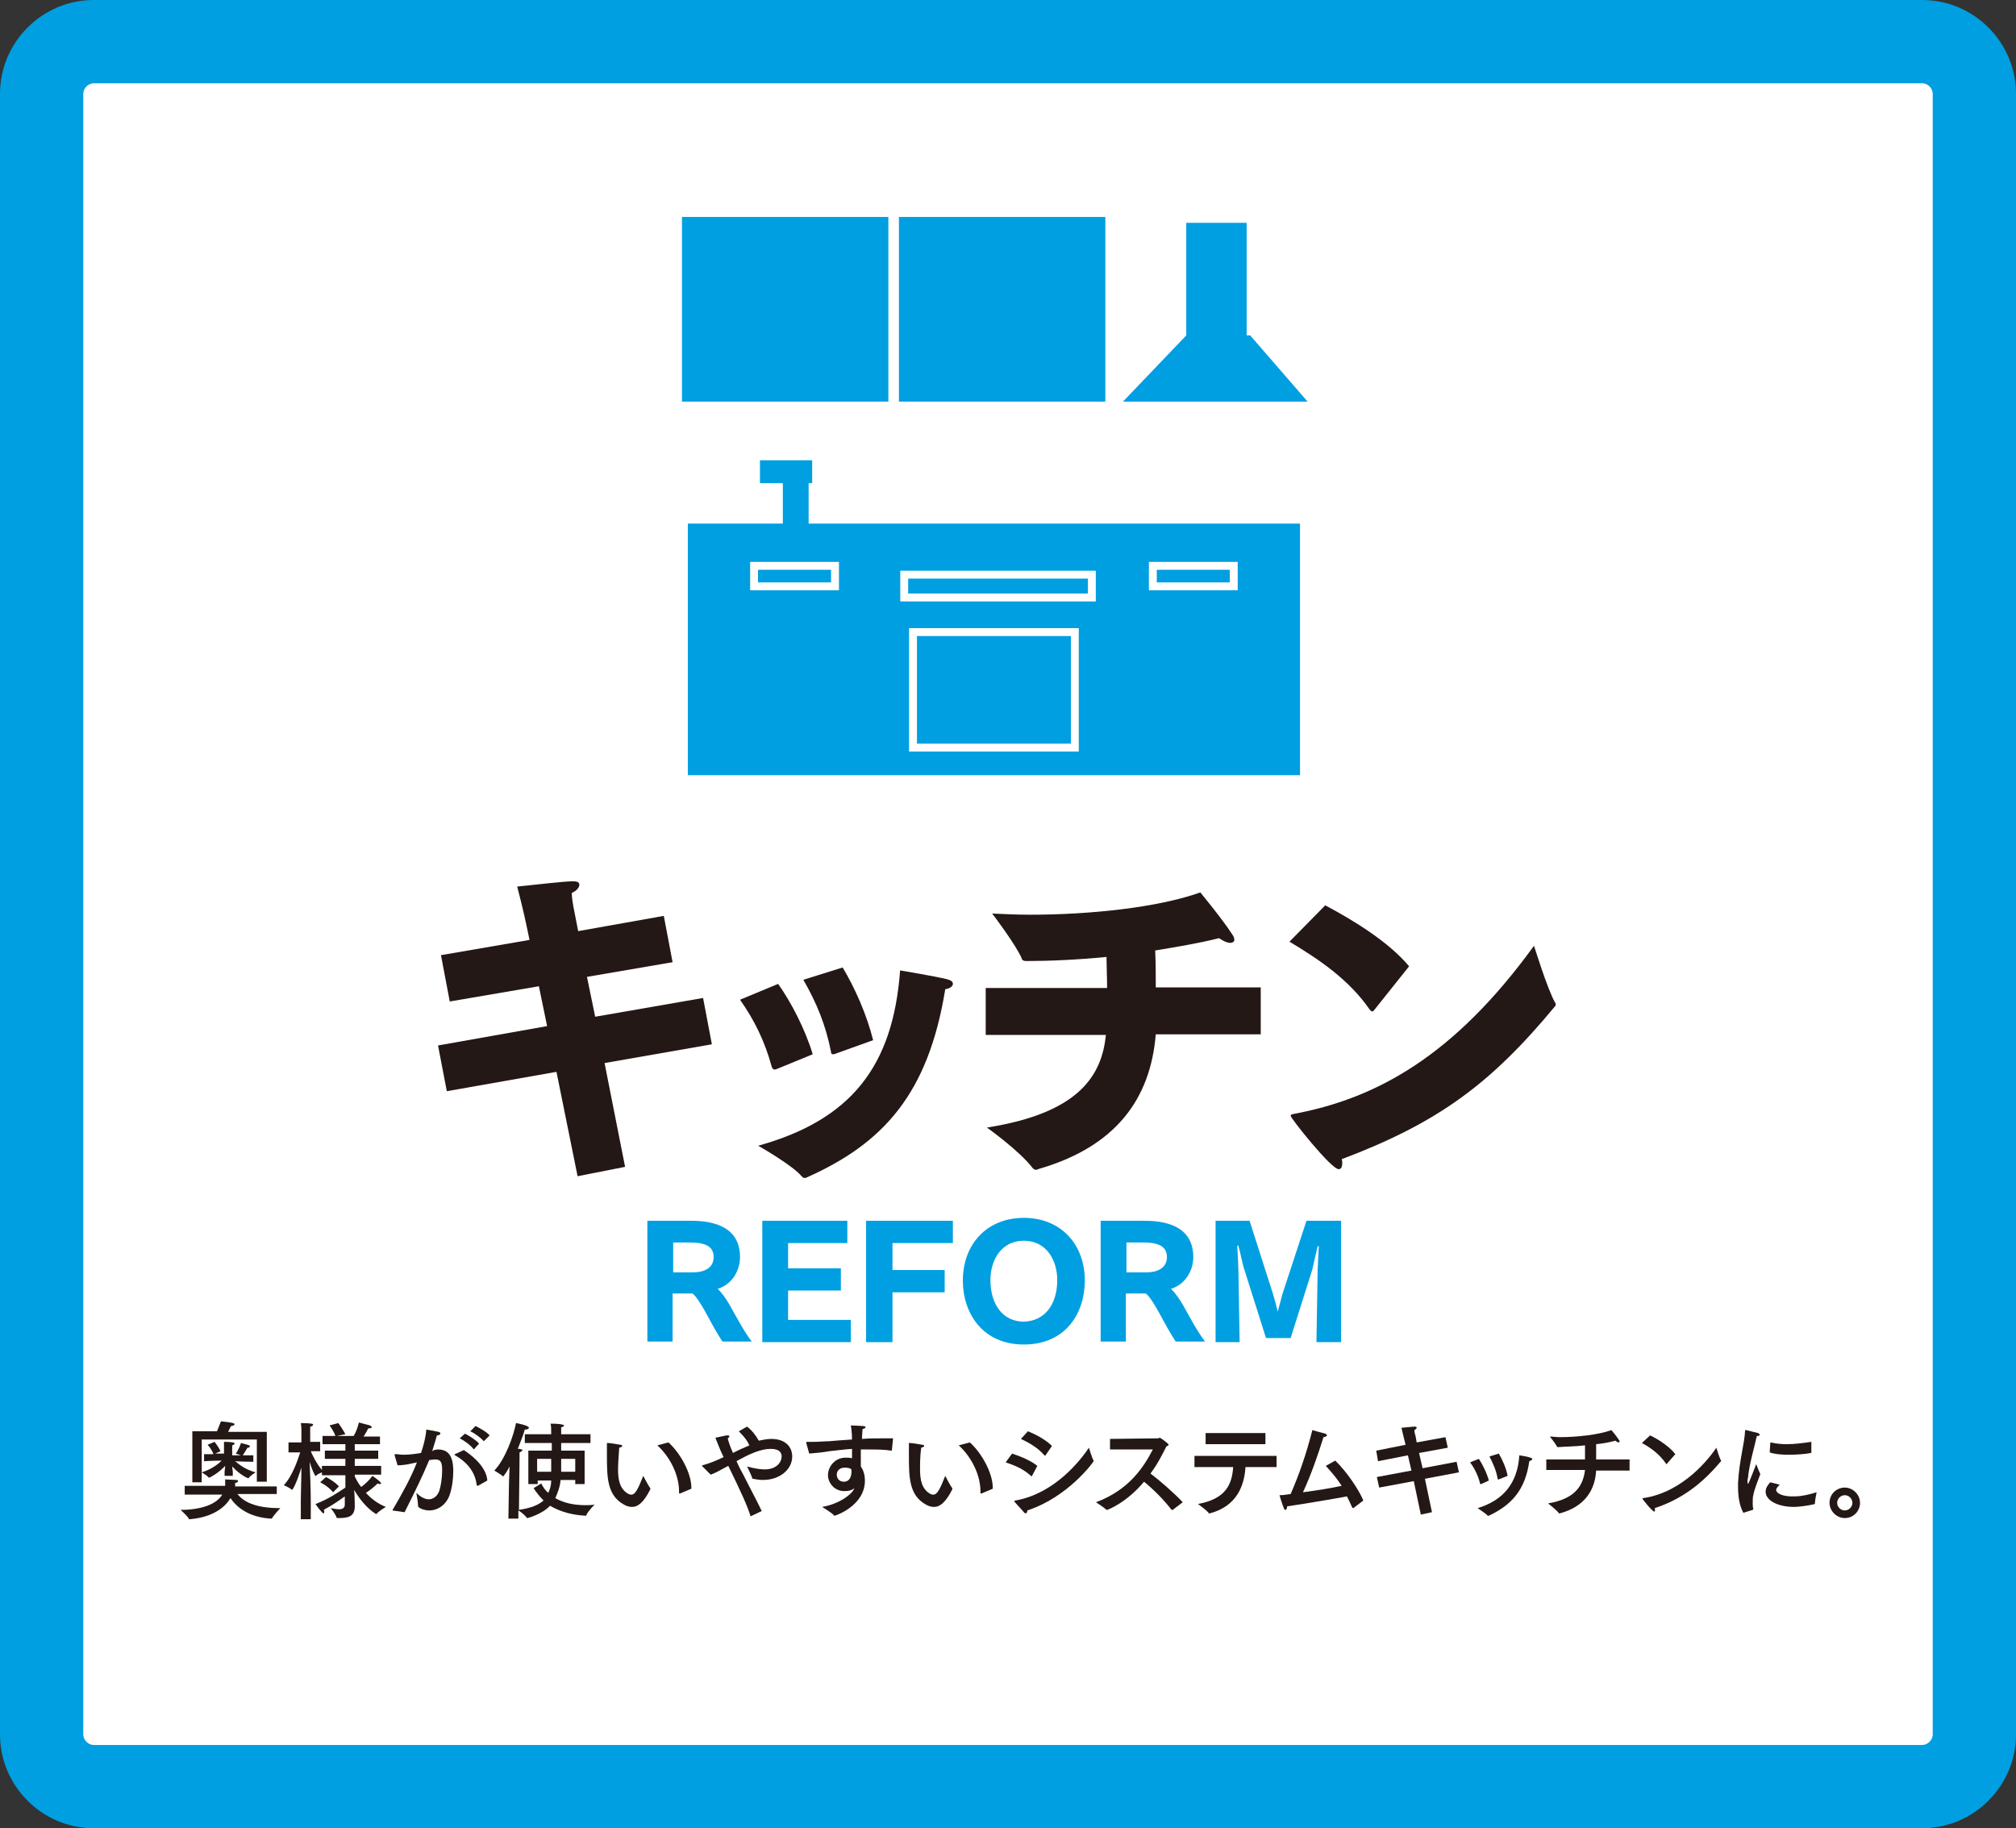 <?xml version="1.0" encoding="utf-8"?>
<!-- Generator: Adobe Illustrator 21.0.0, SVG Export Plug-In . SVG Version: 6.00 Build 0)  -->
<svg version="1.1" id="レイヤー_1" xmlns="http://www.w3.org/2000/svg" xmlns:xlink="http://www.w3.org/1999/xlink" x="0px"
	 y="0px" viewBox="0 0 343.8 311.8" style="enable-background:new 0 0 343.8 311.8;" xml:space="preserve">
<rect x="0" y="0" width="343.8" height="311.8" fill="#333333" stroke="none"/>
<style type="text/css">
	.st0{fill:#FFFFFF;}
	.st1{fill:#009FE1;}
	.st2{fill:#231815;}
	.st3{fill:#009FE1;stroke:#FFFFFF;stroke-width:1.345;stroke-miterlimit:10;}
</style>
<g>
	<path class="st0" d="M16,304.7c-4.9,0-8.9-4-8.9-8.9V16c0-4.9,4-8.9,8.9-8.9h311.8c4.9,0,8.9,4,8.9,8.9v279.8c0,4.9-4,8.9-8.9,8.9
		H16z"/>
	<path class="st1" d="M327.8,14.2c1,0,1.8,0.9,1.8,1.8v279.8c0,1-0.9,1.8-1.8,1.8H16c-1,0-1.8-0.9-1.8-1.8V16c0-1,0.9-1.8,1.8-1.8
		H327.8 M327.8,0H16C7.2,0,0,7.2,0,16v279.8c0,8.8,7.2,16,16,16h311.8c8.8,0,16-7.2,16-16V16C343.8,7.2,336.6,0,327.8,0L327.8,0z"/>
</g>
<g>
	<path class="st2" d="M46.9,254.8l-6.4,0c0.9,1.2,2.9,2.4,7.1,2.4c0.1,0,0.1,0,0.2,0c0,0-1.1,1.2-1.4,1.7c0,0.1-0.1,0.1-0.1,0.1
		c-3.8-0.2-5.9-1.9-7-3.5c-1,1.7-3.2,3.3-7,3.6c-0.1,0-0.1,0-0.1-0.1c-0.2-0.4-1.4-1.5-1.4-1.5c3.4,0,6.1-0.9,7.1-2.6l-6.4,0v-1.5
		h6.9c0-0.1,0-0.2,0-0.2c0-0.1,0-0.3,0-0.4c0-0.2,0-0.4,0-0.5c0.1,0,1.6,0.1,1.9,0.1c0.2,0,0.3,0.1,0.3,0.2c0,0.1-0.2,0.3-0.5,0.3
		c0,0.1,0,0.3,0,0.5v0.1h7.1V254.8z M45.4,252.7h-1.6v-7.2h-9.4v7.3h-1.6v-8.7h4.2c0.4-0.9,0.6-1.6,0.7-1.7c1.8,0.2,2.3,0.3,2.3,0.5
		c0,0.1-0.2,0.3-0.6,0.3c0,0-0.2,0.4-0.5,1h6.6V252.7z M43.2,249.3c0,0-1.8,0-3.1-0.1c0.7,0.6,1.9,1.5,3.5,1.9c0,0-1,0.6-1.2,1
		c0,0,0,0-0.1,0c0,0-1.2-0.4-2.7-2c0,0.3,0.1,0.7,0.1,0.9v0.7h-1.4v-0.7c0-0.2,0.1-0.6,0.1-1c-1.1,1.2-2.6,2-2.7,2s0,0-0.1,0
		c-0.2-0.3-1.2-0.9-1.2-0.9c1.3-0.4,2.5-1.1,3.4-2c-1.3,0-3,0.1-3,0.1v-1.2h1.6c-0.2-0.6-0.7-1.3-1-1.6l1.2-0.5c0,0,0.7,0.9,1,1.6
		l-0.9,0.4h1.5V247c0-0.1,0-0.7,0-1.1c0,0,1,0,1.5,0.1c0.2,0,0.3,0.1,0.3,0.2s-0.1,0.2-0.4,0.3c0,0.2,0,0.5,0,0.6v1.1h1.5
		c-0.3-0.1-0.9-0.3-0.9-0.3c0.5-0.6,0.9-1.8,0.9-1.8s1.2,0.3,1.4,0.4c0.1,0,0.1,0.1,0.1,0.2c0,0.1-0.1,0.2-0.3,0.2c0,0-0.1,0-0.1,0
		c0,0-0.4,0.7-0.8,1.3h1.8V249.3z"/>
	<path class="st2" d="M64.8,246.3h-4.3v1.1h4v1.4h-4v1.2h4.5v1.5h-4.5v0.3c0.3,0.6,0.6,1.2,1.1,1.8c0.7-0.5,1.6-1.4,1.9-1.9
		c0,0,0.9,0.6,1.3,1c0.1,0.1,0.2,0.3,0.2,0.3s-0.1,0.1-0.2,0.1c-0.1,0-0.2,0-0.4-0.1c-0.4,0.4-1.2,1.1-2,1.6c0.9,1,2.1,1.9,3.4,2.4
		c0,0-1.2,0.7-1.6,1.2c0,0,0,0,0,0c0,0-0.1,0-0.1,0c-1.6-1-2.9-2.7-3.7-4.1c0.1,1.2,0.1,2.6,0.1,2.7c0,0.1,0,0.1,0,0.1
		c0,1.8-1.2,2-2.8,2c-0.1,0-0.1,0-0.2,0c-0.1,0-0.1,0-0.1-0.1c-0.2-0.6-1-1.6-1-1.6c0.6,0.1,1,0.2,1.4,0.2c0.6,0,1-0.2,1-0.8v-1.4
		c-0.7,0.5-1.9,1.4-3.6,2.3c0.1,0.1,0.1,0.3,0.1,0.4c0,0.1-0.1,0.2-0.1,0.2c-0.1,0-0.2-0.1-0.3-0.2c-0.5-0.5-1.1-1.4-1.1-1.4
		c2.2-0.8,4.2-2.2,5.1-2.8v-2.1h-4v-0.5c-0.2,0.1-0.8,0.3-1,0.6c0,0,0,0-0.1,0c-0.1,0-0.7-1.3-1-2.4c0.1,1.9,0.2,5.2,0.2,6.7v3.1
		h-1.7v-3.2c0-1.2,0.1-3.8,0.1-5.6c-0.4,1.2-0.9,2.8-1.5,3.7c0,0-0.1,0.1-0.1,0.1s0,0,0,0c-0.4-0.4-1.4-0.8-1.4-0.8
		c1.5-1.6,2.4-4.4,2.8-5.6h-2V246h2.2v-2.1c0,0,0-0.7-0.1-1.2c0,0,1.2,0,1.8,0.1c0.2,0,0.3,0.1,0.3,0.2c0,0.1-0.2,0.3-0.5,0.3
		c0,0.3,0,0.7,0,0.7v1.9h1.7v1.6H53c0.3,0.7,0.9,2,1.9,3.2V250h4v-1.2h-3.5v-1.4h3.5v-1.1H55v-1.4h2.2c-0.3-0.9-1-1.8-1-1.8l1.5-0.4
		c0,0,0.8,1.1,1.2,1.9l-1.5,0.3h2.9c0.6-0.9,0.9-2.3,0.9-2.3s1.5,0.4,1.9,0.5c0.1,0.1,0.3,0.2,0.3,0.3s-0.1,0.2-0.5,0.2
		c0,0-0.1,0-0.1,0c-0.1,0.2-0.4,0.8-0.8,1.4h2.8V246.3z M56.8,254.5c-0.9-1.1-2.2-1.7-2.2-1.7l1-0.9c0,0,1.4,0.7,2.2,1.6L56.8,254.5
		z"/>
	<path class="st2" d="M74,247.3c0.2,0,0.4-0.1,0.7-0.1c1.8,0,2.6,1.2,2.6,3.7c0,1.3-0.2,2.8-0.6,4c-0.6,1.8-2.1,2.7-3.5,2.7
		c-1,0-1.9-0.5-1.9-0.7c0-0.7-0.3-2.3-0.3-2.3c0.6,0.6,1.4,1.1,2.1,1.1c0.7,0,1.4-0.4,1.8-1.4c0.3-0.9,0.5-2.3,0.5-3.5
		s-0.1-1.9-1.2-1.9c-0.2,0-0.8,0.1-1,0.1c-1.2,2.9-2.5,5.5-4.2,8.9l-2.1-0.3c1.7-2.9,3.2-5.6,4.2-8.2c-0.3,0.1-0.6,0.1-0.9,0.2
		c-0.9,0.2-1.7,0.3-2.4,0.3l-0.5-1.7c0-0.1,0-0.1,0-0.1c0-0.1,0-0.1,0.1-0.1c0,0,0,0,0.1,0c0.4,0,0.8,0.1,1.2,0.1
		c1,0,1.9-0.1,3.1-0.3c0.4-1.2,0.8-2.6,0.9-4c0,0,1.7,0.3,2.1,0.4c0.2,0.1,0.3,0.1,0.3,0.3c0,0.1-0.2,0.3-0.6,0.3
		c-0.1,0.5-0.5,1.7-0.8,2.7L74,247.3z M81.5,253.4C81.5,253.4,81.5,253.4,81.5,253.4c-0.1,0-0.1,0-0.2-0.1c-0.2-1.8-1.2-3.7-3.7-5.1
		c-0.1-0.1-0.1-0.1-0.1-0.1c0-0.1,0.1-0.1,0.1-0.1l1.5-0.7c2.3,1.5,3.9,3.4,4,5.2L81.5,253.4z M80.8,247.2c-0.5-0.7-1.6-1.5-2.4-1.9
		l0.9-0.8c0.6,0.3,1.9,1.1,2.4,1.7L80.8,247.2z M82.5,245.8c-0.5-0.6-1.6-1.4-2.3-1.7l0.9-0.9c0.6,0.3,1.9,1,2.4,1.6L82.5,245.8z"/>
	<path class="st2" d="M100.7,246.1h-5v1.3h4v5.7h-1.6v-0.7h-2.5c-0.1,1.2-0.5,2.2-0.9,3.1c1.4,0.8,3.1,1.2,5.1,1.2
		c0.5,0,1,0,1.6-0.1c0,0-1.2,1.2-1.4,1.8c0,0.1-0.1,0.1-0.1,0.1c-2.3-0.1-4.4-0.7-6.1-1.7c-1.3,1.4-3.7,2.1-3.9,2.1
		c0,0-0.1,0-0.1-0.1c-0.2-0.3-1-1-1.4-1.2v1.4h-1.7l0.1-6.1l0.1-2.8c-0.3,0.6-0.6,1.1-1,1.6c0,0-0.1,0.1-0.1,0.1c0,0,0,0,0,0
		c-0.3-0.3-1.5-1-1.5-1c1.9-2,3.3-6,3.7-8.1c0.1,0,2.2,0.4,2.2,0.8c0,0.1-0.2,0.3-0.5,0.3c-0.1,0-0.1,0-0.2,0
		c-0.2,0.8-0.7,2-1.2,3.3c0.1,0,0.3,0,0.3,0c0.3,0.1,0.5,0.1,0.5,0.2c0,0.1-0.2,0.3-0.5,0.4c0,0.3,0,1.1,0,1.1l-0.1,8.7
		c2-0.3,3.3-0.8,4.2-1.6c-0.6-0.6-1.2-1.3-1.7-2.1l1.3-0.8c0.3,0.6,0.7,1.2,1.2,1.6c0.3-0.6,0.5-1.3,0.5-2.1h-2.3v0.6h-1.6v-5.7h4
		v-1.3h-4.6v-1.5H94v-0.1c0-0.6,0-1.3-0.1-1.7c2.2,0,2.3,0.3,2.3,0.3c0,0.1-0.2,0.3-0.5,0.3c0,0.3,0,0.7,0,1.1v0.1h5V246.1z
		 M91.6,248.8v2.2H94v-0.4v-1.8H91.6z M95.7,248.8v2.2h2.4v-2.2H95.7z"/>
	<path class="st2" d="M105.4,250.6c0,1.8,0.3,3.4,1.8,4.2c0.2,0.1,0.3,0.1,0.5,0.1c0.6,0,1.1-0.9,2-3.2c0,0,0.8,1.6,1.2,2.1
		c0,0,0,0.1,0,0.1c0,0,0,0.1,0,0.1c-1.1,2.2-2.1,3-3.1,3c-0.4,0-0.9-0.1-1.4-0.4c-2.9-1.6-2.9-4.7-2.9-8.6c0-1.5,0-1.7,0-1.8
		c0-0.1,0-0.1,0.1-0.1c0,0,0,0,0.1,0c0.3,0,1.6,0.2,2.1,0.3c0.2,0,0.3,0.1,0.3,0.2c0,0.1-0.1,0.2-0.5,0.3
		C105.5,248.2,105.4,249.8,105.4,250.6z M114,246c2.1,1.9,3.9,5.3,3.9,7.7c0,0.1,0,0.1,0,0.2l-1.9,0.8c0,0-0.1,0-0.1,0
		c-0.1,0-0.1,0-0.1-0.1c0-0.1,0-0.2,0-0.3c0-2.6-1.4-5.7-3.7-7.8L114,246z"/>
	<path class="st2" d="M127.4,243.3c0.8,0.6,1.5,1.5,2,2.4c0.5-0.1,1.4-0.3,2.1-0.3c2.5,0,3.6,1.4,3.6,3c0,2.2-2.1,4-5,4
		c-0.6,0-1.2-0.1-1.7-0.2c-0.1,0-0.1,0-0.1-0.1c-0.2-0.6-0.9-2-0.9-2c1.1,0.3,2.1,0.5,3,0.5c2.1,0,2.9-1.3,2.9-2.2
		c0-1.3-1.5-1.3-1.9-1.3c-1.6,0-3.5,0.8-5.8,2.1c0.3,0.7,0.7,1.5,1.1,2.2c1.1,2.2,2.3,4.4,3.2,6.3l-1.9,0.9
		c-0.5-1.7-1.7-4.3-3.8-8.6l-0.2,0.1c-1.1,0.6-2,1.1-2.8,1.4c-1.4-1.4-1.5-1.5-1.5-1.5c0-0.1,0.1-0.1,0.1-0.1
		c1.1-0.3,2.4-0.8,3.6-1.4c-0.6-1.2-1-2.3-1.4-3.3c0,0,1.4-0.3,1.9-0.4c0.1,0,0.1,0,0.2,0c0.2,0,0.3,0.1,0.3,0.1
		c0,0.1-0.1,0.3-0.3,0.4c0.2,0.8,0.5,1.6,0.9,2.5c0.9-0.5,1.9-0.9,2.8-1.3c-0.3-0.7-0.8-1.4-1.8-2.4L127.4,243.3z"/>
	<path class="st2" d="M152.1,247.3c0,0.1,0,0.1-0.1,0.1c-1.3-0.2-2.6-0.2-3.9-0.2c-0.4,0-0.9,0-1.3,0c0,1.1,0,2.1,0,2.9
		c0.5,0.7,0.7,1.6,0.7,2.4c0,4.3-5,6-5.2,6c-0.1,0-0.1,0-0.1-0.1c-0.5-0.5-2-1.4-2-1.4c2.9-0.5,5-2.1,5.4-3l0.1-0.2
		c-0.6,0.5-1.3,0.5-1.7,0.5c-1.8,0-2.8-1.5-2.8-2.7c0,0,0,0,0,0c0-1.5,1.2-3,3-3c0.4,0,0.7,0,1.1,0.1c0-0.5,0-1,0-1.6
		c-1.5,0.1-2.8,0.3-3.9,0.4c-1,0.2-2.3,0.3-3.4,0.4l-0.5-1.8c0,0,0-0.1,0-0.1c0-0.1,0-0.1,0.1-0.1c0,0,0,0,0.1,0c0.4,0,0.8,0,1.2,0
		c0.8,0,1.6-0.1,2.4-0.1c1.1-0.1,2.5-0.2,4-0.3c0-0.9-0.1-1.8-0.2-2.4c2.4,0.1,2.5,0.1,2.5,0.3c0,0.1-0.2,0.3-0.5,0.3
		c0,0.4-0.1,1-0.1,1.7c1.2-0.1,2.4-0.1,3.6-0.1c0.6,0,1.2,0,1.7,0L152.1,247.3z M144.1,250.3c-1.1,0-1.4,0.7-1.4,1.2
		c0,0.6,0.4,1.2,1.2,1.2c1.2,0,1.3-1.3,1.3-1.6c0-0.2,0-0.3,0-0.5C145,250.4,144.6,250.3,144.1,250.3z"/>
	<path class="st2" d="M156.9,250.6c0,1.8,0.3,3.4,1.8,4.2c0.2,0.1,0.3,0.1,0.5,0.1c0.6,0,1.1-0.9,2-3.2c0,0,0.8,1.6,1.2,2.1
		c0,0,0,0.1,0,0.1c0,0,0,0.1,0,0.1c-1.1,2.2-2.1,3-3.1,3c-0.4,0-0.9-0.1-1.4-0.4c-2.9-1.6-2.9-4.7-2.9-8.6c0-1.5,0-1.7,0-1.8
		c0-0.1,0-0.1,0.1-0.1c0,0,0,0,0.1,0c0.3,0,1.6,0.2,2.1,0.3c0.2,0,0.3,0.1,0.3,0.2c0,0.1-0.1,0.2-0.5,0.3
		C156.9,248.2,156.9,249.8,156.9,250.6z M165.4,246c2.1,1.9,3.9,5.3,3.9,7.7c0,0.1,0,0.1,0,0.2l-1.9,0.8c0,0-0.1,0-0.1,0
		c-0.1,0-0.1,0-0.1-0.1c0-0.1,0-0.2,0-0.3c0-2.6-1.4-5.7-3.7-7.8L165.4,246z"/>
	<path class="st2" d="M176,251.7C176,251.8,176,251.8,176,251.7c-0.1,0.1-0.1,0.1-0.2,0c-1.2-1.1-2.5-1.7-4.3-2.3l1.1-1.5
		c1.5,0.5,3.2,1.2,4.3,2.1L176,251.7z M174.9,258.1c-0.1,0-0.2-0.1-0.3-0.2c-0.3-0.4-1.3-1.4-1.6-1.8c0,0,0-0.1,0-0.1
		c0-0.1,0.1-0.1,0.2-0.1c6.7-1.2,11.1-6.9,12.5-9c0,0,0.5,1.7,0.8,2.2c0,0,0,0.1,0,0.1c0,0.1-4.3,6.1-11.3,8.4
		C175.2,257.8,175.1,258.1,174.9,258.1z M178.3,248.2C178.3,248.3,178.2,248.3,178.3,248.2c-0.1,0.1-0.1,0-0.2,0
		c-1-1.2-2.5-2.1-4-2.8l1.2-1.3c1.5,0.6,3.1,1.5,4.1,2.5L178.3,248.2z"/>
	<path class="st2" d="M189.3,247.2l0-1.8l8.2-0.1c0.1,0,0.2-0.1,0.3-0.1c0.1,0,1.5,1,1.5,1.2c0,0.1-0.2,0.2-0.4,0.3
		c-0.7,1.4-1.5,3-2.7,4.6c1.7,1.3,4,3.3,5.5,4.9l-1.7,1.3c0,0-0.1,0-0.1,0c0,0,0,0-0.1,0c-1.3-1.7-3.1-3.5-4.7-4.8
		c-3,3.6-6.2,4.8-6.3,4.8c0,0-0.1,0-0.1,0c-0.4-0.4-1.8-1.3-1.8-1.3c5.7-2.1,8.2-6.1,9.7-9L189.3,247.2z"/>
	<path class="st2" d="M217.7,250.2h-5.3c-0.2,3.2-1.5,6.7-6.1,7.9c0,0-0.1,0-0.1,0c0,0-0.1,0-0.1-0.1c-0.4-0.5-1.8-1.5-1.8-1.5
		c4.9-0.9,5.8-3.5,6-6.3h-6.6v-1.9h14V250.2z M215.8,246.3h-10.2v-1.9h10.2V246.3z"/>
	<path class="st2" d="M230.8,257.2C230.8,257.2,230.8,257.2,230.8,257.2c-0.1,0-0.1,0-0.2-0.1c-0.3-0.7-0.6-1.3-0.9-1.9
		c-2.1,0.4-6.8,1.2-10.2,1.7c0,0,0,0,0,0c0,0.3-0.1,0.6-0.3,0.6c-0.1,0-0.2-0.1-0.3-0.4c-0.3-0.7-0.7-2.1-0.7-2.1
		c0.6,0,1.2-0.1,1.9-0.2c1.4-3.2,2.7-6.9,3.7-10.9c0,0,1.4,0.4,2.2,0.6c0.2,0.1,0.3,0.2,0.3,0.3c0,0.1-0.3,0.3-0.6,0.3c0,0,0,0,0,0
		c-0.9,2.9-2.1,6.4-3.5,9.4c2.3-0.3,4.8-0.7,6.6-1.1c-0.7-1.1-1.6-2.2-2.7-3.4l1.6-0.9c1.9,1.8,4,4.9,4.8,6.8L230.8,257.2z"/>
	<path class="st2" d="M246.9,246.9l-4.9,0.9l0.6,2.6l5.8-1.1l0.4,1.8l-5.8,1.1l1.2,5.7l-1.9,0.4l-1.2-5.7l-5.9,1.1l-0.4-1.8l5.9-1.1
		l-0.6-2.6l-5.1,1l-0.3-1.8l5-1l-0.3-1.2c0,0-0.2-0.9-0.4-1.7c2.1-0.2,2.2-0.2,2.2-0.2c0.3,0,0.4,0.1,0.4,0.2c0,0.1-0.2,0.3-0.4,0.4
		c0,0.4,0.2,1,0.2,1l0.2,1.1l4.9-0.9L246.9,246.9z"/>
	<path class="st2" d="M252.6,253.1c-0.1,0-0.1,0-0.1,0c0,0-0.1,0-0.1-0.1c-0.3-1.3-1-2.7-1.7-3.6l1.5-0.6c0.6,0.9,1.4,2.5,1.7,3.7
		L252.6,253.1z M253.9,258.5C253.8,258.5,253.8,258.5,253.9,258.5c-0.1,0-0.2,0-0.2,0c-0.3-0.4-1.5-1.1-1.7-1.3
		c4.3-1.3,6.8-4.2,7.1-9c0,0,1.4,0.2,1.9,0.4c0.2,0.1,0.3,0.1,0.3,0.2c0,0,0,0.1,0,0.1c-0.1,0.1-0.2,0.2-0.5,0.3
		C260.1,254.2,257.7,256.7,253.9,258.5L253.9,258.5z M255.6,247.9c0.6,1,1.3,2.6,1.5,3.8c-1.2,0.5-1.5,0.6-1.5,0.6c0,0-0.1,0-0.1,0
		c-0.1,0-0.1,0-0.1-0.1c-0.2-1.3-0.8-2.7-1.4-3.8L255.6,247.9z"/>
	<path class="st2" d="M277.9,250.8h-5.7c-0.2,3.5-2.1,6.2-6.2,7.3c0,0-0.1,0-0.1,0c-0.1,0-0.1,0-0.1-0.1c-0.5-0.6-1.8-1.6-1.8-1.6
		c4.8-0.8,6-3.2,6.3-5.7h-6.6v-1.8h6.6c0,0,0,0,0-2.2l0-0.2c-1.7,0.2-3.3,0.2-4.6,0.3c-0.1,0-0.1,0-0.2-0.1
		c-0.2-0.5-1.2-1.7-1.2-1.7c0.5,0,1.1,0.1,1.7,0.1c2.9,0,6.6-0.4,8.8-1.2c0,0,0.8,0.9,1.3,1.7c0.1,0.1,0.1,0.2,0.1,0.2
		c0,0.1-0.1,0.2-0.2,0.2c-0.1,0-0.3-0.1-0.5-0.3c-1.1,0.3-2.2,0.5-3.3,0.6c0,0.9,0,1.9,0,2.6h5.7V250.8z"/>
	<path class="st2" d="M284.3,249.6c0,0-0.1,0.1-0.1,0.1s-0.1,0-0.1-0.1c-1.1-1.6-2.6-2.7-4.1-3.5l1.4-1.3c1.5,0.7,3.4,2,4.3,3.2
		L284.3,249.6z M282.1,257.8c-0.3,0-2-2.1-2-2.2c0,0,0-0.1,0.1-0.1c7-1,11.5-7.1,12.5-8.6c0,0,0.5,1.7,0.8,2.2c0,0,0,0.1,0,0.1
		c0,0,0,0.1-0.1,0.1c-3.1,3.7-6.6,6.4-11.2,7.9C282.3,257.6,282.2,257.8,282.1,257.8z"/>
	<path class="st2" d="M297.3,258c-0.7-1.3-0.9-2.9-0.9-4.4c0-0.2,0-0.5,0-0.7c0.2-3.8,1.1-6.7,1.2-8.9c0-0.1,0-0.1,0.1-0.1
		c0,0,0,0,0.1,0c0.1,0,1.5,0.4,2,0.5c0.2,0.1,0.3,0.2,0.3,0.3c0,0.1-0.1,0.2-0.5,0.2c-0.3,1.5-1.3,4.8-1.5,7.1
		c0,0.1-0.1,0.3-0.1,0.6c0,0.3,0.1,0.5,0.1,0.5c0.1,0,1.4-3.4,1.4-3.4s0.4,1.1,0.7,1.7c-0.4,1.1-1,2.5-1.2,3.6
		c-0.1,0.3-0.1,0.8-0.1,1.4c0,0.3,0,0.6,0.1,0.9c0,0.1,0,0.1-0.1,0.2L297.3,258z M303.5,253.2c-0.6,0.6-0.6,0.8-0.6,0.9
		c0,0.6,1.2,1.2,3.2,1.1c1.1,0,2.4-0.3,3.7-0.7c0,0-0.3,1.4-0.3,2c0,0,0,0,0,0c-1.1,0.3-2.9,0.5-3.5,0.5c-3,0-4.9-1.2-4.9-2.6
		c0-0.7,0.5-1.3,0.8-1.6L303.5,253.2z M308.9,247.7c0,0.1,0,0.1-0.1,0.1c-1,0.2-2.4,0.3-3.8,0.3c-1.2,0-2.4-0.1-3.2-0.4l0.1-1.6
		c0-0.1,0-0.1,0.1-0.1c0,0,0,0,0,0c0.8,0.2,1.7,0.3,2.7,0.3c1.4,0,2.8-0.2,4.2-0.4V247.7z"/>
	<path class="st2" d="M314.6,258.9c-1.4,0-2.6-1.2-2.6-2.6c0-1.5,1.2-2.6,2.6-2.6s2.6,1.2,2.6,2.6
		C317.2,257.7,316.1,258.9,314.6,258.9z M313.3,256.3c0,0.7,0.6,1.3,1.3,1.3c0.7,0,1.3-0.6,1.3-1.3c0-0.7-0.6-1.3-1.3-1.3
		C313.9,255,313.3,255.6,313.3,256.3z"/>
</g>
<g>
	<g>
		<path class="st2" d="M74.7,178.3l18.6-3.3l-1.4-6.8l-15.2,2.6l-1.5-7.9l15.1-2.6l-0.5-2.4c0,0-0.6-2.9-1.6-6.7
			c3.9-0.4,8.1-0.9,9.5-0.9c0.8,0,1.1,0.2,1.1,0.6c0,0.4-0.4,1-1.3,1.4c0,0.8,0.3,2.4,0.3,2.4l0.8,4.1l14.6-2.6l1.5,7.9l-14.6,2.5
			l1.4,6.8l18.4-3.2l1.5,7.9l-18.3,3.2l3.5,17.7l-8.1,1.6l-3.6-17.8l-18.7,3.3L74.7,178.3z"/>
		<path class="st2" d="M132.7,167.8c2.2,3.1,4.6,7.7,5.9,12l-6.1,2.5c-0.2,0.1-0.3,0.1-0.4,0.1c-0.3,0-0.4-0.2-0.5-0.5
			c-1.2-4.4-3-8-5.4-11.4L132.7,167.8z M153.5,165.5c0,0,6,1,8,1.5c0.7,0.2,1,0.4,1,0.8c0,0.4-0.5,0.8-1.3,0.9
			c-2.9,17.9-10.6,26.3-23.6,32.1c-0.2,0.1-0.3,0.1-0.4,0.1c-0.2,0-0.3-0.1-0.5-0.3c-1.5-1.8-6.7-4.8-7.4-5.2
			C145.1,191,152.3,181.9,153.5,165.5z M143.7,165c2.1,3.5,4.1,8,5.2,12.4l-6.4,2.3c-0.2,0.1-0.4,0.1-0.5,0.1
			c-0.2,0-0.3-0.2-0.3-0.5c-0.9-4.5-2.4-8.2-4.7-12.2L143.7,165z"/>
		<path class="st2" d="M168.1,168.5h20.7c0-1.8-0.1-4-0.1-5.3c-5.1,0.5-9.8,0.7-13.7,0.7c-0.5,0-0.7-0.2-0.7-0.3
			c-0.9-2.3-5.1-7.8-5.1-7.8c2.1,0.1,4.3,0.2,6.5,0.2c10.1,0,21.7-1.2,29-3.8c0,0,3.8,4.6,5.4,7.1c0.3,0.4,0.4,0.7,0.4,1
			c0,0.3-0.3,0.5-0.7,0.5c-0.5,0-1.2-0.3-1.9-0.8c-3.6,0.9-7.3,1.5-10.9,2.1c0.1,2.1,0.1,4.4,0.1,6.3H215v8h-17.9
			c-0.9,11-6.8,19.2-20.1,23c-0.1,0.1-0.2,0.1-0.3,0.1c-0.3,0-0.4-0.1-0.6-0.3c-2.3-3-7.8-6.9-7.8-6.9c15.9-2.5,19.6-9,20.3-15.8
			h-20.5V168.5z"/>
		<path class="st2" d="M226,154.4c4.9,2.6,10.9,6.3,14.3,10.4l-5.9,7.4c-0.1,0.1-0.2,0.3-0.4,0.3c-0.1,0-0.2-0.1-0.4-0.3
			c-3.6-5.2-8.7-8.6-13.7-11.6L226,154.4z M265.2,171c0.1,0.1,0.1,0.2,0.1,0.3s0,0.2-0.1,0.3c-11,13.3-20,19.9-36.4,26.1
			c0.1,0.2,0.1,0.5,0.1,0.7c0,0.6-0.2,1-0.6,1c-1.3,0-8.2-8.7-8.2-9.1c0-0.2,0.1-0.2,0.4-0.3c14.1-2.6,27.4-9.8,41.1-28.7
			C261.6,161.2,263.8,168.5,265.2,171z"/>
		<path class="st1" d="M110.4,208.2h7.5c4.1,0,8.3,1.2,8.3,6.2c0,2.1-1.2,4.6-3.8,5.4c0.8,0.8,1.4,1.7,2,2.7
			c1.2,2.1,2.3,4.3,3.8,6.3h-5c-0.8-1.2-1.8-3-2.6-4.5s-1.9-3.3-2.5-3.7h-3.4v8.2h-4.3V208.2z M118.1,217c2.1,0,3.6-0.8,3.6-2.6
			c0-1.5-0.9-2.5-4-2.5h-2.9v5.1H118.1z"/>
		<path class="st1" d="M130,208.2h14.5v3.8h-10.1v4.3h9v3.8h-9v5h10.7v3.8H130V208.2z"/>
		<path class="st1" d="M147.7,208.2h14.8v3.8h-10.3v4.6h8.9v3.8h-8.9v8.5h-4.5V208.2z"/>
		<path class="st1" d="M164.2,218.4c0-6.2,4.1-10.7,10.4-10.7c6.3,0,10.4,4.5,10.4,10.7c0,5.6-3.3,10.9-10.4,10.9
			C167.6,229.3,164.2,224,164.2,218.4z M180.3,218.3c0-3.3-1.8-6.7-5.7-6.7c-3.9,0-5.7,3.4-5.7,6.7c0,4,2,7.1,5.7,7.1
			C178.3,225.3,180.3,222.3,180.3,218.3z"/>
		<path class="st1" d="M187.7,208.2h7.5c4.1,0,8.3,1.2,8.3,6.2c0,2.1-1.2,4.6-3.8,5.4c0.8,0.8,1.4,1.7,2,2.7
			c1.2,2.1,2.3,4.3,3.8,6.3h-5c-0.8-1.2-1.8-3-2.6-4.5s-1.9-3.3-2.5-3.7h-3.4v8.2h-4.3V208.2z M195.4,217c2.1,0,3.6-0.8,3.6-2.6
			c0-1.5-0.9-2.5-4-2.5h-2.9v5.1H195.4z"/>
		<path class="st1" d="M207.2,208.2h5.9l4,12.5c0.2,0.7,0.6,2.1,0.8,3c0.2-0.8,0.6-2.3,0.8-3l4.1-12.5h5.9v20.7h-4.2l0.2-11.9
			c0-0.5,0.1-2.5,0.2-4.4c0-0.1,0-0.1-0.1-0.1c0,0-0.1,0-0.1,0.1c-0.3,1.2-0.8,3.4-0.9,3.9l-3.7,11.7h-4.2l-3.7-11.7
			c-0.2-0.4-0.6-2.6-1-4c0-0.1-0.1-0.1-0.1-0.1s-0.1,0-0.1,0.1c0.1,1.4,0.2,4,0.2,4.5l0.2,11.9h-4.1V208.2z"/>
	</g>
</g>
<g>
	<g>
		<rect x="116.3" y="37" class="st1" width="35.2" height="31.5"/>
		<rect x="153.3" y="37" class="st1" width="35.2" height="31.5"/>
		<rect x="202.3" y="38" class="st1" width="10.3" height="24.1"/>
		<polygon class="st1" points="191.5,68.5 202.3,57.2 213.2,57.2 223,68.5 		"/>
		<rect x="129.6" y="78.5" class="st1" width="8.9" height="3.9"/>
		<rect x="133.5" y="79.5" class="st1" width="4.4" height="10.8"/>
		<path class="st1" d="M117.3,89.3v42.9h104.4V89.3H117.3z"/>
	</g>
	<rect x="128.6" y="96.5" class="st3" width="13.8" height="3.5"/>
	<rect x="155.7" y="107.8" class="st3" width="27.6" height="19.7"/>
	<rect x="154.2" y="98" class="st3" width="32" height="3.9"/>
	<rect x="196.6" y="96.5" class="st3" width="13.8" height="3.5"/>
</g>
</svg>
